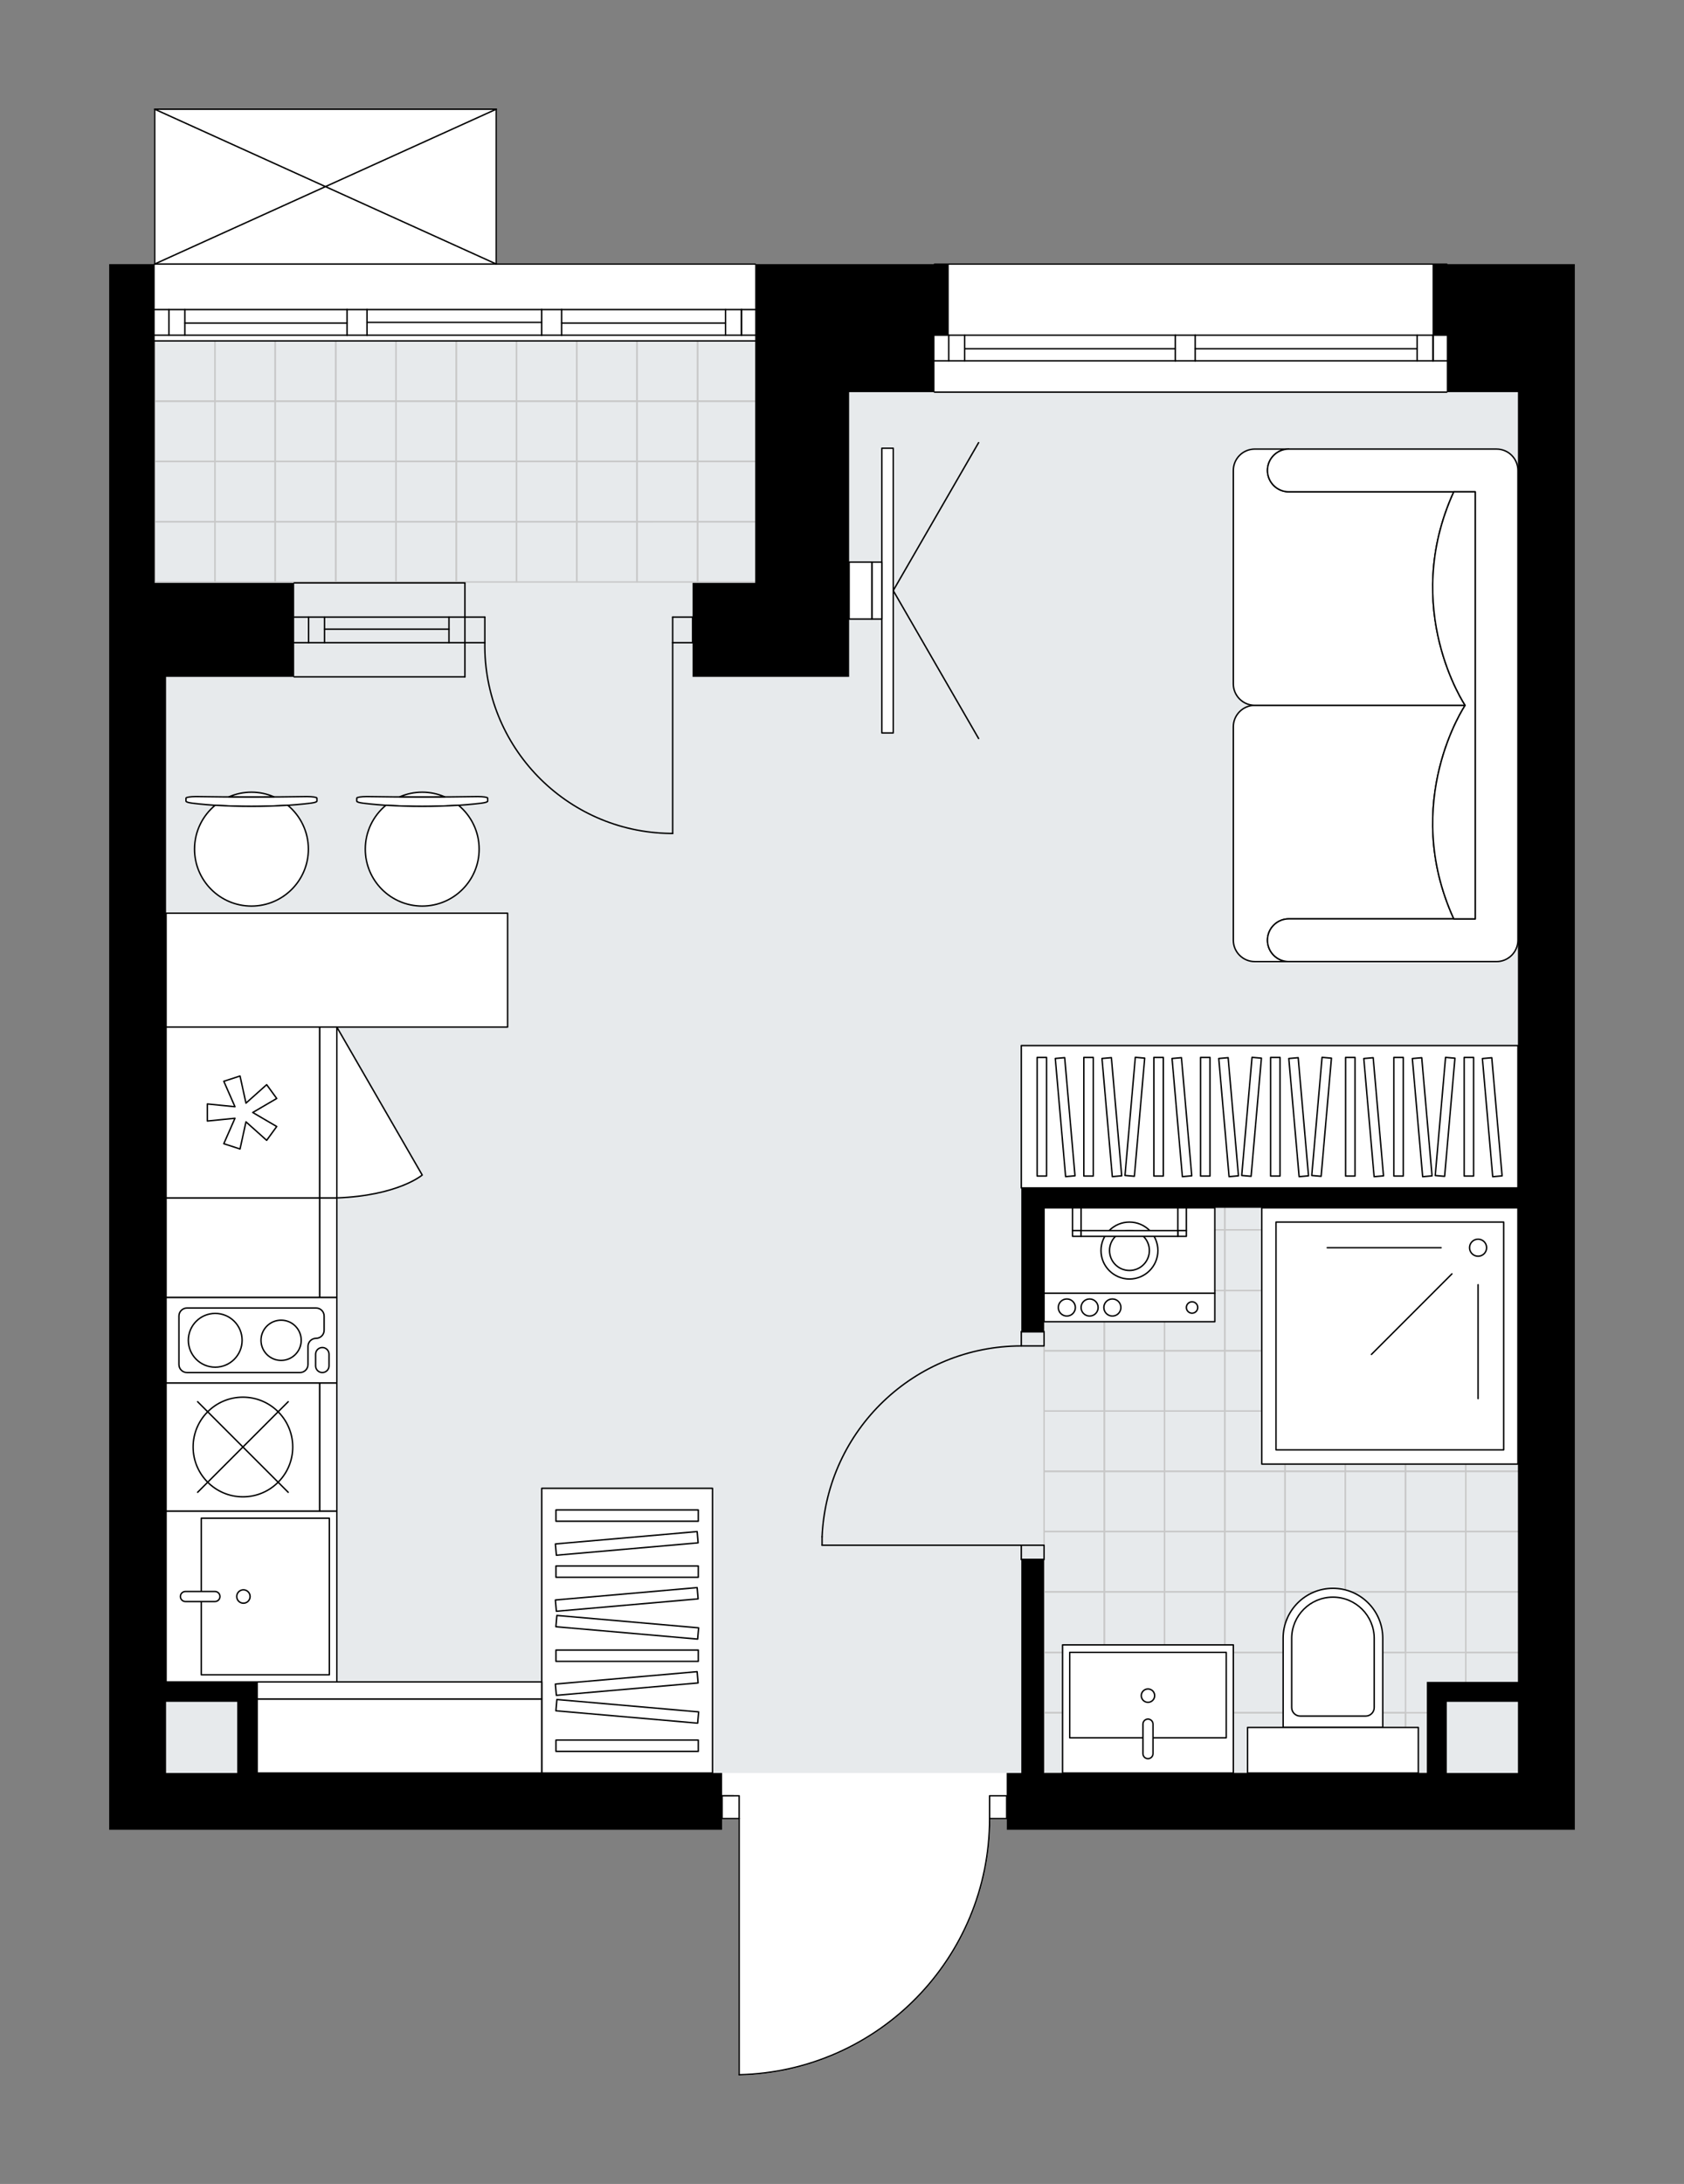 <svg xmlns="http://www.w3.org/2000/svg" height="2000px" id="Layer_1" style="enable-background:new 0 0 1542.78 2000;" version="1.1" viewBox="0 0 1542.78 2000" width="1542.78px" x="0px" y="0px" xml:space="preserve">
<rect x="0" y="0" width="1542.78" height="2000" fill="#808080" stroke="none"/>
<style type="text/css">
	.st0{fill:#FFFFFF;}
	.st1{fill:#E7EAEC;}
	.st2{fill:none;stroke:#C8C8C8;stroke-width:1.3;stroke-linecap:round;stroke-linejoin:round;stroke-miterlimit:10;}
	.st3{fill:none;stroke:#000000;stroke-width:1.3;stroke-linecap:round;stroke-linejoin:round;stroke-miterlimit:10;}
	.st4{fill:#FFFFFF;stroke:#000000;stroke-width:1.3;stroke-linecap:round;stroke-linejoin:round;stroke-miterlimit:10;}
	.st5{fill:none;stroke:#000000;stroke-width:1.3;stroke-linecap:round;stroke-linejoin:round;}
	.st6{fill:none;stroke:#000000;stroke-width:1.3;stroke-linecap:round;stroke-linejoin:round;stroke-dasharray:9.921,9.921;}
	.st7{fill:none;stroke:#000000;stroke-width:1.3;stroke-linecap:round;stroke-linejoin:round;stroke-dasharray:9.985,9.985;}
	.st8{fill:none;stroke:#000000;stroke-width:1.3;stroke-linecap:round;stroke-linejoin:round;stroke-dasharray:10.178,10.178;}
	.st9{font-family: 'Arial-BoldMT','Arial'; font-weight:bold;}
	.st10{font-size:136.658px;}
	.st11{font-size:115.634px;}
	.st12{font-family: 'ArialMT','Arial';}
	.st13{font-size:40px;}
</style>
<path class="st0" d="M1442.78,241.79v117.33v620.55v696.16  h-52.15H922.26v-9.78h-15c-0.17,61.63-23.97,119.8-67.07,163.88c-43.26,44.23-101.15,69.35-163,70.72c0,0-0.01,0-0.01,0c0,0,0,0,0,0  s0,0,0,0c0,0,0,0,0,0c-0.09,0-0.17-0.02-0.25-0.05c-0.03-0.01-0.05-0.03-0.07-0.05c-0.05-0.03-0.09-0.05-0.13-0.09  c-0.02-0.02-0.04-0.05-0.06-0.08c-0.03-0.04-0.06-0.08-0.08-0.12c-0.01-0.03-0.01-0.07-0.02-0.1c-0.01-0.05-0.03-0.09-0.03-0.14  c0,0,0-0.01,0-0.01c0,0,0,0,0-0.01v-233.95h-14.99c0,0,0,0,0,0v9.78H152.15H100V619.85v-86.04V241.79h41.07c0,0,0,0,0,0V100  c0,0,0-0.01,0-0.01c0-0.04,0.02-0.08,0.02-0.12c0.01-0.04,0.01-0.09,0.03-0.13c0,0,0,0,0-0.01c0.01-0.03,0.03-0.04,0.05-0.07  c0.03-0.05,0.05-0.09,0.09-0.13c0.03-0.03,0.07-0.05,0.1-0.07c0.04-0.02,0.07-0.05,0.11-0.07c0.05-0.02,0.1-0.02,0.15-0.03  c0.03,0,0.06-0.02,0.09-0.02H454.6c0.03,0,0.06,0.01,0.09,0.02c0.05,0.01,0.1,0.01,0.15,0.03c0.04,0.02,0.07,0.04,0.1,0.06  c0.04,0.02,0.07,0.04,0.1,0.07c0.04,0.04,0.06,0.08,0.09,0.13c0.02,0.03,0.04,0.04,0.05,0.07c0,0,0,0,0,0.01  c0.02,0.04,0.02,0.09,0.03,0.13c0.01,0.04,0.02,0.08,0.02,0.12c0,0,0,0.01,0,0.01v141.14h236.62c0.36,0,0.65,0.29,0.65,0.65  c0,0,0,0,0,0h162.96c0,0,0,0,0,0c0-0.36,0.29-0.65,0.65-0.65h469.32c0.36,0,0.65,0.29,0.65,0.65c0,0,0,0,0,0H1442.78z" id="background" />
<g id="floor">
	<polygon class="st1" points="691.87,359.12 691.87,312.19 141.72,312.19 141.72,533.81 152.15,533.81 152.15,1623.68    1390.63,1623.68 1390.63,359.12  " />
	<g>
		
			<rect class="st2" height="55.19" transform="matrix(-2.175405e-05 -1 1 -2.175405e-05 -59.705 2469.502)" width="55.19" x="1177.28" y="1237.01" />
		
			<rect class="st2" height="55.19" transform="matrix(-2.175405e-05 -1 1 -2.175405e-05 -4.518 2414.311)" width="55.19" x="1177.28" y="1181.82" />
		
			<rect class="st2" height="55.19" transform="matrix(-2.175405e-05 -1 1 -2.175405e-05 -4.514 2524.69)" width="55.19" x="1232.47" y="1237.01" />
		
			<rect class="st2" height="55.19" transform="matrix(-2.175405e-05 -1 1 -2.175405e-05 50.673 2469.499)" width="55.19" x="1232.46" y="1181.82" />
		
			<rect class="st2" height="55.19" transform="matrix(-2.175404e-05 -1 1 -2.175404e-05 50.677 2579.877)" width="55.19" x="1287.65" y="1237.01" />
		
			<rect class="st2" height="55.19" transform="matrix(-2.175405e-05 -1 1 -2.175405e-05 105.865 2524.686)" width="55.19" x="1287.65" y="1181.82" />
		
			<rect class="st2" height="55.19" transform="matrix(-2.175405e-05 -1 1 -2.175405e-05 105.868 2635.065)" width="55.19" x="1342.84" y="1237.01" />
		
			<rect class="st2" height="55.19" transform="matrix(-2.175405e-05 -1 1 -2.175405e-05 161.056 2579.874)" width="55.19" x="1342.84" y="1181.82" />
		
			<rect class="st2" height="55.19" transform="matrix(-2.239150e-05 -1 1 -2.239150e-05 93.739 2316.049)" width="30.26" x="1189.74" y="1083.56" />
		
			<rect class="st2" height="55.19" transform="matrix(-2.239150e-05 -1 1 -2.239150e-05 148.93 2371.237)" width="30.26" x="1244.93" y="1083.56" />
		
			<rect class="st2" height="55.19" transform="matrix(-2.239150e-05 -1 1 -2.239150e-05 204.121 2426.425)" width="30.26" x="1300.12" y="1083.56" />
		
			<rect class="st2" height="55.19" transform="matrix(-2.239150e-05 -1 1 -2.239150e-05 259.313 2481.612)" width="30.26" x="1355.31" y="1083.56" />
		
			<rect class="st2" height="55.19" transform="matrix(2.175405e-05 1 -1 2.175405e-05 2358.896 -50.842)" width="55.53" x="1177.1" y="1126.46" />
		
			<rect class="st2" height="55.19" transform="matrix(2.175404e-05 1 -1 2.175404e-05 2414.082 -106.032)" width="55.53" x="1232.29" y="1126.46" />
		
			<rect class="st2" height="55.19" transform="matrix(2.175405e-05 1 -1 2.175405e-05 2469.269 -161.222)" width="55.53" x="1287.48" y="1126.46" />
		
			<rect class="st2" height="55.19" transform="matrix(2.175404e-05 1 -1 2.175404e-05 2524.455 -216.412)" width="55.53" x="1342.67" y="1126.45" />
		
			<rect class="st2" height="55.19" transform="matrix(-2.175404e-05 -1 1 -2.175404e-05 -280.469 2248.751)" width="55.19" x="956.52" y="1237.01" />
		
			<rect class="st2" height="55.19" transform="matrix(-2.175405e-05 -1 1 -2.175405e-05 -225.281 2193.559)" width="55.19" x="956.52" y="1181.82" />
		
			<rect class="st2" height="55.19" transform="matrix(-2.175404e-05 -1 1 -2.175404e-05 -225.278 2303.938)" width="55.19" x="1011.71" y="1237.01" />
		
			<rect class="st2" height="55.19" transform="matrix(-2.175405e-05 -1 1 -2.175405e-05 -170.09 2248.747)" width="55.19" x="1011.71" y="1181.82" />
		
			<rect class="st2" height="55.19" transform="matrix(-2.175404e-05 -1 1 -2.175404e-05 -170.087 2359.126)" width="55.19" x="1066.9" y="1237.01" />
		
			<rect class="st2" height="55.19" transform="matrix(-2.175405e-05 -1 1 -2.175405e-05 -114.899 2303.934)" width="55.19" x="1066.9" y="1181.82" />
		
			<rect class="st2" height="55.19" transform="matrix(-2.239149e-05 -1 1 -2.239149e-05 -127.025 2095.298)" width="30.26" x="968.98" y="1083.57" />
		
			<rect class="st2" height="55.19" transform="matrix(-2.239149e-05 -1 1 -2.239149e-05 -71.834 2150.486)" width="30.26" x="1024.17" y="1083.56" />
		
			<rect class="st2" height="55.19" transform="matrix(-2.239149e-05 -1 1 -2.239149e-05 -16.643 2205.673)" width="30.26" x="1079.36" y="1083.56" />
		
			<rect class="st2" height="55.19" transform="matrix(2.175405e-05 1 -1 2.175405e-05 2138.148 169.917)" width="55.53" x="956.35" y="1126.46" />
		
			<rect class="st2" height="55.19" transform="matrix(2.175405e-05 1 -1 2.175405e-05 2193.335 114.727)" width="55.53" x="1011.54" y="1126.46" />
		
			<rect class="st2" height="55.19" transform="matrix(2.175405e-05 1 -1 2.175405e-05 2248.521 59.537)" width="55.53" x="1066.72" y="1126.46" />
		
			<rect class="st2" height="55.19" transform="matrix(-2.175404e-05 -1 1 -2.175404e-05 -114.895 2414.314)" width="55.19" x="1122.09" y="1237.01" />
		
			<rect class="st2" height="55.19" transform="matrix(-2.175405e-05 -1 1 -2.175405e-05 -59.708 2359.123)" width="55.19" x="1122.09" y="1181.82" />
		
			<rect class="st2" height="55.19" transform="matrix(-2.239149e-05 -1 1 -2.239149e-05 38.549 2260.861)" width="30.26" x="1134.55" y="1083.56" />
		
			<rect class="st2" height="55.19" transform="matrix(2.175404e-05 1 -1 2.175404e-05 2303.708 4.347)" width="55.53" x="1121.91" y="1126.46" />
		
			<rect class="st2" height="55.19" transform="matrix(-2.175405e-05 -1 1 -2.175405e-05 -391.177 2800.994)" width="55.19" x="1177.28" y="1568.49" />
		
			<rect class="st2" height="55.19" transform="matrix(-2.175405e-05 -1 1 -2.175405e-05 -335.989 2745.803)" width="55.19" x="1177.28" y="1513.3" />
		
			<rect class="st2" height="55.19" transform="matrix(-2.175405e-05 -1 1 -2.175405e-05 -335.986 2856.182)" width="55.19" x="1232.47" y="1568.49" />
		
			<rect class="st2" height="55.19" transform="matrix(-2.175405e-05 -1 1 -2.175405e-05 -280.798 2800.99)" width="55.19" x="1232.47" y="1513.3" />
		
			<rect class="st2" height="28.66" transform="matrix(-2.175405e-05 -1 1 -2.175405e-05 -294.057 2898.107)" width="55.19" x="1274.4" y="1581.75" />
		
			<rect class="st2" height="55.19" transform="matrix(-2.175404e-05 -1 1 -2.175404e-05 -157.6 2898.549)" width="29.56" x="1355.66" y="1500.48" />
		
			<rect class="st2" height="55.19" transform="matrix(-2.175405e-05 -1 1 -2.175405e-05 -225.268 2635.075)" width="55.19" x="1177.28" y="1402.57" />
		
			<rect class="st2" height="55.19" transform="matrix(-2.175404e-05 -1 1 -2.175404e-05 -170.08 2579.883)" width="55.19" x="1177.28" y="1347.39" />
		
			<rect class="st2" height="55.19" transform="matrix(-2.175405e-05 -1 1 -2.175405e-05 -114.893 2524.692)" width="55.19" x="1177.28" y="1292.2" />
		
			<rect class="st2" height="55.19" transform="matrix(-2.175405e-05 -1 1 -2.175405e-05 -170.077 2690.262)" width="55.19" x="1232.47" y="1402.57" />
		
			<rect class="st2" height="55.19" transform="matrix(-2.175405e-05 -1 1 -2.175405e-05 -114.889 2635.071)" width="55.19" x="1232.47" y="1347.38" />
		
			<rect class="st2" height="55.19" transform="matrix(-2.175405e-05 -1 1 -2.175405e-05 -59.702 2579.88)" width="55.19" x="1232.47" y="1292.2" />
		
			<rect class="st2" height="55.19" transform="matrix(-2.175405e-05 -1 1 -2.175405e-05 -114.886 2745.45)" width="55.19" x="1287.66" y="1402.57" />
		
			<rect class="st2" height="55.19" transform="matrix(-2.175405e-05 -1 1 -2.175405e-05 -59.698 2690.258)" width="55.19" x="1287.66" y="1347.38" />
		
			<rect class="st2" height="55.19" transform="matrix(-2.175405e-05 -1 1 -2.175405e-05 -4.511 2635.067)" width="55.19" x="1287.66" y="1292.19" />
		
			<rect class="st2" height="55.19" transform="matrix(-2.175405e-05 -1 1 -2.175405e-05 -59.694 2800.637)" width="55.19" x="1342.85" y="1402.57" />
		
			<rect class="st2" height="55.19" transform="matrix(-2.175405e-05 -1 1 -2.175405e-05 -4.507 2745.446)" width="55.19" x="1342.85" y="1347.38" />
		
			<rect class="st2" height="55.19" transform="matrix(-2.175405e-05 -1 1 -2.175405e-05 50.681 2690.255)" width="55.19" x="1342.84" y="1292.19" />
		
			<rect class="st2" height="55.19" transform="matrix(2.175405e-05 1 -1 2.175405e-05 2690.38 280.622)" width="55.53" x="1177.11" y="1457.94" />
		
			<rect class="st2" height="55.19" transform="matrix(2.175405e-05 1 -1 2.175405e-05 2745.566 225.433)" width="55.53" x="1232.3" y="1457.93" />
		
			<rect class="st2" height="55.19" transform="matrix(2.175404e-05 1 -1 2.175404e-05 2800.753 170.243)" width="55.53" x="1287.49" y="1457.93" />
		
			<rect class="st2" height="55.19" transform="matrix(2.175405e-05 1 -1 2.175405e-05 2855.939 115.052)" width="55.53" x="1342.67" y="1457.93" />
		
			<rect class="st2" height="55.19" transform="matrix(-2.175405e-05 -1 1 -2.175405e-05 -611.94 2580.242)" width="55.19" x="956.53" y="1568.49" />
		
			<rect class="st2" height="55.19" transform="matrix(-2.175405e-05 -1 1 -2.175405e-05 -556.753 2525.051)" width="55.19" x="956.53" y="1513.3" />
		
			<rect class="st2" height="55.19" transform="matrix(-2.175404e-05 -1 1 -2.175404e-05 -556.749 2635.429)" width="55.19" x="1011.72" y="1568.49" />
		
			<rect class="st2" height="55.19" transform="matrix(-2.175405e-05 -1 1 -2.175405e-05 -501.562 2580.238)" width="55.19" x="1011.72" y="1513.3" />
		
			<rect class="st2" height="55.19" transform="matrix(-2.175405e-05 -1 1 -2.175405e-05 -501.558 2690.617)" width="55.19" x="1066.91" y="1568.49" />
		
			<rect class="st2" height="55.19" transform="matrix(-2.175404e-05 -1 1 -2.175404e-05 -446.37 2635.426)" width="55.19" x="1066.9" y="1513.3" />
		
			<rect class="st2" height="55.19" transform="matrix(-2.175404e-05 -1 1 -2.175404e-05 -446.031 2414.322)" width="55.19" x="956.52" y="1402.58" />
		
			<rect class="st2" height="55.19" transform="matrix(-2.175405e-05 -1 1 -2.175405e-05 -390.844 2359.131)" width="55.19" x="956.52" y="1347.39" />
		
			<rect class="st2" height="55.19" transform="matrix(-2.175404e-05 -1 1 -2.175404e-05 -335.656 2303.94)" width="55.19" x="956.52" y="1292.2" />
		
			<rect class="st2" height="55.19" transform="matrix(-2.175405e-05 -1 1 -2.175405e-05 -390.84 2469.51)" width="55.19" x="1011.71" y="1402.58" />
		
			<rect class="st2" height="55.19" transform="matrix(-2.175405e-05 -1 1 -2.175405e-05 -335.653 2414.319)" width="55.19" x="1011.71" y="1347.39" />
		
			<rect class="st2" height="55.19" transform="matrix(-2.175405e-05 -1 1 -2.175405e-05 -280.465 2359.127)" width="55.19" x="1011.71" y="1292.2" />
		
			<rect class="st2" height="55.19" transform="matrix(-2.175404e-05 -1 1 -2.175404e-05 -335.649 2524.698)" width="55.19" x="1066.9" y="1402.58" />
		
			<rect class="st2" height="55.19" transform="matrix(-2.175405e-05 -1 1 -2.175405e-05 -280.462 2469.506)" width="55.19" x="1066.9" y="1347.39" />
		
			<rect class="st2" height="55.19" transform="matrix(-2.175405e-05 -1 1 -2.175405e-05 -225.274 2414.315)" width="55.19" x="1066.9" y="1292.2" />
		
			<rect class="st2" height="55.19" transform="matrix(2.175405e-05 1 -1 2.175405e-05 2469.633 501.381)" width="55.53" x="956.35" y="1457.94" />
		
			<rect class="st2" height="55.19" transform="matrix(2.175404e-05 1 -1 2.175404e-05 2524.819 446.191)" width="55.53" x="1011.54" y="1457.94" />
		
			<rect class="st2" height="55.19" transform="matrix(2.175405e-05 1 -1 2.175405e-05 2580.006 391.001)" width="55.53" x="1066.73" y="1457.94" />
		
			<rect class="st2" height="55.19" transform="matrix(-2.175404e-05 -1 1 -2.175404e-05 -446.367 2745.805)" width="55.19" x="1122.09" y="1568.49" />
		
			<rect class="st2" height="55.19" transform="matrix(-2.175405e-05 -1 1 -2.175405e-05 -391.179 2690.614)" width="55.19" x="1122.09" y="1513.3" />
		
			<rect class="st2" height="55.19" transform="matrix(-2.175405e-05 -1 1 -2.175405e-05 -280.458 2579.885)" width="55.19" x="1122.09" y="1402.57" />
		
			<rect class="st2" height="55.19" transform="matrix(-2.175405e-05 -1 1 -2.175405e-05 -225.27 2524.694)" width="55.19" x="1122.09" y="1347.39" />
		
			<rect class="st2" height="55.19" transform="matrix(-2.175405e-05 -1 1 -2.175405e-05 -170.083 2469.503)" width="55.19" x="1122.09" y="1292.2" />
		
			<rect class="st2" height="55.19" transform="matrix(2.175405e-05 1 -1 2.175405e-05 2635.192 335.811)" width="55.53" x="1121.92" y="1457.94" />
	</g>
	<g>
		<rect class="st2" height="55.19" width="55.19" x="473.2" y="312.19" />
		<rect class="st2" height="55.19" width="55.19" x="528.38" y="312.19" />
		<rect class="st2" height="55.19" width="55.19" x="473.2" y="367.38" />
		<rect class="st2" height="55.19" width="55.19" x="528.39" y="367.38" />
		<rect class="st2" height="55.19" width="55.19" x="473.2" y="422.57" />
		<rect class="st2" height="55.19" width="55.19" x="528.39" y="422.57" />
		<rect class="st2" height="55.19" width="55.19" x="639.11" y="312.19" />
		<rect class="st2" height="55.19" width="55.19" x="639.11" y="367.38" />
		<rect class="st2" height="55.19" width="55.19" x="639.11" y="422.57" />
		
			<rect class="st2" height="55.19" transform="matrix(-1 2.252771e-05 -2.252771e-05 -1 1222.69 679.558)" width="55.53" x="583.57" y="312.19" />
		
			<rect class="st2" height="55.19" transform="matrix(-1 2.252771e-05 -2.252771e-05 -1 1222.693 789.935)" width="55.53" x="583.57" y="367.38" />
		
			<rect class="st2" height="55.19" transform="matrix(-1 2.252771e-05 -2.252771e-05 -1 1222.697 900.313)" width="55.53" x="583.58" y="422.57" />
		<rect class="st2" height="55.19" width="55.19" x="473.2" y="477.76" />
		<rect class="st2" height="55.19" width="55.19" x="528.39" y="477.76" />
		<rect class="st2" height="55.19" width="55.19" x="639.11" y="477.76" />
		
			<rect class="st2" height="55.19" transform="matrix(-1 2.252771e-05 -2.252771e-05 -1 1222.7 1010.691)" width="55.53" x="583.58" y="477.76" />
		<rect class="st2" height="55.19" width="55.19" x="141.72" y="312.2" />
		<rect class="st2" height="55.19" width="55.19" x="196.91" y="312.2" />
		<rect class="st2" height="55.19" width="55.19" x="141.72" y="367.39" />
		<rect class="st2" height="55.19" width="55.19" x="196.91" y="367.39" />
		<rect class="st2" height="55.19" width="55.19" x="141.72" y="422.58" />
		<rect class="st2" height="55.19" width="55.19" x="196.91" y="422.58" />
		<rect class="st2" height="55.19" width="55.19" x="307.63" y="312.2" />
		<rect class="st2" height="55.19" width="55.19" x="362.82" y="312.2" />
		<rect class="st2" height="55.19" width="55.19" x="418.01" y="312.19" />
		<rect class="st2" height="55.19" width="55.19" x="307.63" y="367.39" />
		<rect class="st2" height="55.19" width="55.19" x="362.82" y="367.38" />
		<rect class="st2" height="55.19" width="55.19" x="418.01" y="367.38" />
		<rect class="st2" height="55.19" width="55.19" x="307.63" y="422.57" />
		<rect class="st2" height="55.19" width="55.19" x="362.82" y="422.57" />
		<rect class="st2" height="55.19" width="55.19" x="418.01" y="422.57" />
		
			<rect class="st2" height="55.19" transform="matrix(-1 2.252771e-05 -2.252771e-05 -1 559.734 679.579)" width="55.53" x="252.1" y="312.2" />
		
			<rect class="st2" height="55.19" transform="matrix(-1 2.252771e-05 -2.252771e-05 -1 559.738 789.956)" width="55.53" x="252.1" y="367.39" />
		
			<rect class="st2" height="55.19" transform="matrix(-1 2.252771e-05 -2.252771e-05 -1 559.741 900.334)" width="55.53" x="252.1" y="422.58" />
		<rect class="st2" height="55.19" width="55.19" x="141.72" y="477.77" />
		<rect class="st2" height="55.19" width="55.19" x="196.91" y="477.77" />
		<rect class="st2" height="55.19" width="55.19" x="307.63" y="477.76" />
		<rect class="st2" height="55.19" width="55.19" x="362.82" y="477.76" />
		<rect class="st2" height="55.19" width="55.19" x="418.01" y="477.76" />
		
			<rect class="st2" height="55.19" transform="matrix(-1 2.252771e-05 -2.252771e-05 -1 559.745 1010.712)" width="55.53" x="252.1" y="477.76" />
	</g>
	<g id="LWPOLYLINE_00000164490675785207378950000003521880437462127494_">
		<rect class="st3" height="13.04" width="20.86" x="935.65" y="1415.09" />
	</g>
	<g id="LWPOLYLINE_00000000913228530488848370000013096097086881133492_">
		<rect class="st3" height="13.04" width="20.86" x="935.65" y="1219.54" />
	</g>
	<g id="LINE_00000153673318337640637000000004554442506819233170_">
		<line class="st3" x1="935.65" x2="956.51" y1="1428.13" y2="1428.13" />
	</g>
	<g id="LINE_00000169520355386134023170000010493369720050755243_">
		<line class="st3" x1="935.65" x2="956.51" y1="1219.54" y2="1219.54" />
	</g>
	<g id="LINE_00000086682818890990970000000001796964670046910859_">
		<line class="st3" x1="935.65" x2="753.14" y1="1415.09" y2="1415.09" />
	</g>
	<g id="ARC_00000090973789787621008850000009568294606750658436_">
		<path class="st3" d="M753.14,1407.27c4.34-97.66,84.75-174.63,182.51-174.69" />
	</g>
	<g id="LINE_00000029743589986308031780000005321048661383325877_">
		<line class="st3" x1="753.14" x2="753.14" y1="1415.09" y2="1407.27" />
	</g>
	<g id="ARC_00000060004696624732976130000009594802313961655732_">
		<path class="st3" d="M616.25,763.26c-0.85,0-1.71-0.01-2.56-0.02c-95.05-1.42-170.95-79.63-169.52-174.67" />
	</g>
	<g id="LINE_00000159440560474932162120000007305943612555977898_">
		<line class="st3" x1="616.25" x2="616.25" y1="588.56" y2="763.26" />
	</g>
	<g id="LINE_00000075863940698883339490000012223101859042407045_">
		<line class="st3" x1="425.92" x2="444.17" y1="588.56" y2="588.56" />
	</g>
	<g id="LINE_00000119825402381149042640000012640231880652555396_">
		<line class="st3" x1="444.17" x2="444.17" y1="588.56" y2="565.1" />
	</g>
	<g id="LINE_00000025404138205276144120000013748474918249109662_">
		<line class="st3" x1="444.17" x2="425.92" y1="565.1" y2="565.1" />
	</g>
	<g id="LINE_00000171678219693471263450000007452645176477431447_">
		<line class="st3" x1="634.51" x2="616.25" y1="565.1" y2="565.1" />
	</g>
	<g id="LINE_00000132078394895063110670000015867266331301779876_">
		<line class="st3" x1="616.25" x2="616.25" y1="565.1" y2="588.56" />
	</g>
	<g id="LINE_00000017507981733477163320000013395228562181280414_">
		<line class="st3" x1="616.25" x2="634.51" y1="588.56" y2="588.56" />
	</g>
	<g id="LINE_00000146460835511517823340000013836181692176975516_">
		<line class="st3" x1="634.51" x2="634.51" y1="565.1" y2="588.56" />
	</g>
	<g id="ARC_00000041274581586617498510000001109203514571629186_">
		<path class="st3" d="M677.17,1900c127.54-2.83,229.45-107.04,229.45-234.6" />
	</g>
	<g id="LINE_00000152228853967147697790000012942045152934748088_">
		<line class="st3" x1="671.96" x2="661.53" y1="1644.54" y2="1644.54" />
	</g>
	<g id="LINE_00000111911795610152609060000004081262866000809114_">
		<line class="st3" x1="677.17" x2="677.17" y1="1665.4" y2="1900" />
	</g>
	<g id="LWPOLYLINE_00000178166830011151363660000016282029787462334391_">
		<rect class="st3" height="20.86" width="15.64" x="906.62" y="1644.54" />
	</g>
	<g id="LWPOLYLINE_00000026850816064015492180000011691231424654125489_">
		<rect class="st3" height="20.86" width="15.64" x="661.53" y="1644.54" />
	</g>
	<g id="LINE_00000096053930821238644370000013473537500166570662_">
		<line class="st3" x1="425.92" x2="269.48" y1="588.56" y2="588.56" />
	</g>
	<g id="LINE_00000018209630709651281430000011925184814418851498_">
		<line class="st3" x1="425.92" x2="269.48" y1="565.1" y2="565.1" />
	</g>
	<g id="LINE_00000036249268452929636550000007328523380590784384_">
		<line class="st3" x1="411.32" x2="297.3" y1="576.19" y2="576.19" />
	</g>
	<g id="LINE_00000110455181678662684930000005889541814555337904_">
		<line class="st3" x1="282.7" x2="282.7" y1="588.56" y2="565.1" />
	</g>
	<g id="LINE_00000116231785743954783350000002863170063858167223_">
		<line class="st3" x1="411.32" x2="411.32" y1="588.56" y2="565.1" />
	</g>
	<g id="LINE_00000124153918651642714100000007421612897859802504_">
		<line class="st3" x1="425.92" x2="269.48" y1="619.85" y2="619.85" />
	</g>
	<g id="LINE_00000106147585134016261720000016467105476920195980_">
		<line class="st3" x1="269.48" x2="425.92" y1="533.81" y2="533.81" />
	</g>
	<g id="LINE_00000060018838981645091170000003342298017566964096_">
		<line class="st3" x1="297.3" x2="297.3" y1="588.58" y2="565.12" />
	</g>
	<g id="LINE_00000065767255306974400240000004162731361471843478_">
		<line class="st3" x1="425.92" x2="425.92" y1="619.85" y2="533.81" />
	</g>
	<g id="LINE_00000052786872009028028910000006669179275606288293_">
		<line class="st3" x1="1325.45" x2="856.13" y1="359.12" y2="359.12" />
	</g>
	<g id="LINE_00000023995723687348543320000008373596656344411822_">
		<line class="st3" x1="856.13" x2="1076.72" y1="306.97" y2="306.97" />
	</g>
	<g id="LINE_00000174592428112691764170000015067030328683841666_">
		<line class="st3" x1="1094.97" x2="1325.45" y1="306.97" y2="306.97" />
	</g>
	<g id="LINE_00000033326714406518915730000014515116236626698927_">
		<line class="st3" x1="1312.88" x2="1312.88" y1="330.44" y2="306.97" />
	</g>
	<g id="LINE_00000025439571987147877120000016541879252997871755_">
		<line class="st3" x1="869.17" x2="869.17" y1="330.44" y2="306.97" />
	</g>
	<g id="LINE_00000072274545475677677310000013813593588273592489_">
		<line class="st3" x1="856.13" x2="1076.72" y1="330.44" y2="330.44" />
	</g>
	<g id="LINE_00000018219783835527977880000010888631033983670434_">
		<line class="st3" x1="1094.97" x2="1325.45" y1="330.44" y2="330.44" />
	</g>
	<g id="LINE_00000158023327721157509050000018076092358767606926_">
		<line class="st3" x1="1094.97" x2="1298.28" y1="319.36" y2="319.36" />
	</g>
	<g id="LINE_00000159458325750650081120000003934313781328817816_">
		<line class="st3" x1="883.77" x2="1076.72" y1="319.36" y2="319.36" />
	</g>
	<g id="LINE_00000021829542456432275970000013403159792554855048_">
		<line class="st3" x1="883.77" x2="883.77" y1="306.97" y2="330.44" />
	</g>
	<g id="LINE_00000019636916417860112660000005029298535649378703_">
		<line class="st3" x1="1312.88" x2="1312.88" y1="330.44" y2="306.97" />
	</g>
	<g id="LINE_00000112627896943596486930000003330385472135378066_">
		<line class="st3" x1="1298.28" x2="1298.28" y1="306.97" y2="330.44" />
	</g>
	<g id="LINE_00000150823436360732954160000007788828109549840032_">
		<line class="st3" x1="1076.72" x2="1076.72" y1="330.44" y2="306.97" />
	</g>
	<g id="LINE_00000116949870770315834730000005093615988237941147_">
		<line class="st3" x1="1076.72" x2="1094.97" y1="306.97" y2="306.97" />
	</g>
	<g id="LINE_00000169551444752753022110000010061140683828096162_">
		<line class="st3" x1="1094.97" x2="1094.97" y1="306.97" y2="330.44" />
	</g>
	<g id="LINE_00000124878105765317749430000005919067203855275150_">
		<line class="st3" x1="1094.97" x2="1076.72" y1="330.44" y2="330.44" />
	</g>
	<g id="LINE_00000015355384722545438930000001561516181421232570_">
		<line class="st3" x1="856.13" x2="1325.45" y1="241.79" y2="241.79" />
	</g>
	<g id="LINE_00000047038557164987652930000017185249023606508985_">
		<line class="st3" x1="691.87" x2="141.72" y1="312.19" y2="312.19" />
	</g>
	<g id="LINE_00000145026537095571640150000014466528460656325515_">
		<line class="st3" x1="679.3" x2="679.3" y1="306.97" y2="283.5" />
	</g>
	<g id="LINE_00000183246664988433218770000005921292523066741681_">
		<line class="st3" x1="154.75" x2="154.75" y1="306.97" y2="283.5" />
	</g>
	<g id="LINE_00000096037732482042156700000007642966716891710621_">
		<line class="st3" x1="514.51" x2="664.69" y1="295.89" y2="295.89" />
	</g>
	<g id="LINE_00000062186066088541648330000005642363713780643723_">
		<line class="st3" x1="169.36" x2="317.97" y1="295.89" y2="295.89" />
	</g>
	<g id="LINE_00000059305151371160912430000010794346273424011139_">
		<line class="st3" x1="169.36" x2="169.36" y1="283.5" y2="306.97" />
	</g>
	<g id="LINE_00000178184165335266982940000010911768816023550606_">
		<line class="st3" x1="679.3" x2="679.3" y1="306.97" y2="283.5" />
	</g>
	<g id="LINE_00000007388286620311606640000017444200464357913514_">
		<line class="st3" x1="664.69" x2="664.69" y1="283.5" y2="306.97" />
	</g>
	<g id="LINE_00000113347951545841516320000003308004100654608770_">
		<line class="st3" x1="496.26" x2="496.26" y1="306.97" y2="283.5" />
	</g>
	<g id="LINE_00000021839295822089507750000013690922988397882763_">
		<line class="st3" x1="496.26" x2="514.51" y1="283.5" y2="283.5" />
	</g>
	<g id="LINE_00000025435804856709548490000011082298068656151188_">
		<line class="st3" x1="514.51" x2="514.51" y1="283.5" y2="306.97" />
	</g>
	<g id="LINE_00000048500550789011694180000011087896818131852199_">
		<line class="st3" x1="514.51" x2="496.26" y1="306.97" y2="306.97" />
	</g>
	<g id="LINE_00000049182370756900810750000004725388050597330365_">
		<line class="st3" x1="141.72" x2="691.87" y1="241.79" y2="241.79" />
	</g>
	<g id="LINE_00000170257111474440043870000015171247968026349977_">
		<line class="st3" x1="317.97" x2="317.97" y1="306.97" y2="283.5" />
	</g>
	<g id="LINE_00000000216398691079872850000006859166748268802492_">
		<line class="st3" x1="317.97" x2="336.22" y1="283.5" y2="283.5" />
	</g>
	<g id="LINE_00000157290973046557364660000007821308452263177088_">
		<line class="st3" x1="336.22" x2="336.22" y1="283.5" y2="306.97" />
	</g>
	<g id="LINE_00000127756997466609284560000010391501316474918787_">
		<line class="st3" x1="336.22" x2="317.97" y1="306.97" y2="306.97" />
	</g>
	<g id="LINE_00000103236128017654995760000004202813523538895755_">
		<line class="st3" x1="336.22" x2="496.26" y1="295.24" y2="295.24" />
	</g>
	<g id="LWPOLYLINE_00000054253654124140279990000016748392673704165021_">
		<line class="st3" x1="317.97" x2="141.72" y1="306.97" y2="306.97" />
	</g>
	<g id="LWPOLYLINE_00000062872455376927155500000008985632206575470267_">
		<line class="st3" x1="336.22" x2="496.26" y1="306.97" y2="306.97" />
	</g>
	<g id="LWPOLYLINE_00000168833389654748666330000014565488613613739650_">
		<line class="st3" x1="514.51" x2="691.87" y1="306.97" y2="306.97" />
	</g>
	<g id="LWPOLYLINE_00000109710695698545932700000016293248988037753501_">
		<line class="st3" x1="317.97" x2="141.72" y1="283.5" y2="283.5" />
	</g>
	<g id="LWPOLYLINE_00000072242592021816405340000015142440385224212137_">
		<line class="st3" x1="336.22" x2="496.26" y1="283.5" y2="283.5" />
	</g>
	<g id="LWPOLYLINE_00000175305249924671210430000009478577067378712473_">
		<line class="st3" x1="514.51" x2="691.87" y1="283.5" y2="283.5" />
	</g>
	<g id="LINE_00000071554021144457914840000000954295674928033159_">
		<line class="st3" x1="141.72" x2="454.6" y1="100" y2="100" />
	</g>
	<g id="LINE_00000036252019549787092680000002576516789240003257_">
		<line class="st3" x1="454.6" x2="454.6" y1="100" y2="241.79" />
	</g>
	<g id="LINE_00000119824362971353291480000006893991996311138697_">
		<line class="st3" x1="141.72" x2="141.72" y1="241.79" y2="100" />
	</g>
	<g id="LWPOLYLINE_00000115480424854060119170000001426217523859047305_">
		<line class="st3" x1="454.6" x2="141.72" y1="241.79" y2="100" />
	</g>
	<g id="LWPOLYLINE_00000150811121100271843980000001013361996736712856_">
		<line class="st3" x1="141.72" x2="454.6" y1="241.79" y2="100" />
	</g>
	<path d="M235.58,1540.24h-18.25h-65.18V619.85h117.33v-86.04H141.72V241.79H100v292.02v86.04v1055.97h52.15h509.38v-52.15H235.58   V1540.24z M152.15,1623.68v-65.18h65.18v65.18H152.15z" />
	<path d="M1312.41,241.79v65.18h13.04v52.15h65.18v620.55v108.21H935.65v18.25v113.42h20.86v-113.42h434.12v434.12h-65.18h-18.25   v83.43H956.51v-195.55h-20.86v195.55h-13.39v52.15h468.37h52.15V979.67V359.12V241.79h-117.33H1312.41z M1390.64,1623.68h-65.18   v-65.18h65.18V1623.68z" />
	<polygon points="691.87,241.79 691.87,359.12 691.87,533.81 634.51,533.81 634.51,619.85 777.91,619.85 777.91,533.81    777.91,359.12 856.13,359.12 856.13,306.97 869.17,306.97 869.17,241.79 856.13,241.79  " />
</g>
<g id="mebel">
	<g>
		<rect class="st4" height="260.73" width="156.44" x="496.32" y="1362.95" />
		<g>
			<rect class="st4" height="10.36" width="130.37" x="509.35" y="1382.75" />
			<rect class="st4" height="10.36" width="130.37" x="509.35" y="1434.08" />
			<rect class="st4" height="10.36" width="130.37" x="509.35" y="1511.09" />
			
				<rect class="st4" height="10.36" transform="matrix(0.996 0.087 -0.087 0.996 132.101 -44.402)" width="130.37" x="509.35" y="1485.42" />
			
				<rect class="st4" height="10.36" transform="matrix(0.996 -0.087 0.087 0.996 -121.017 55.453)" width="130.37" x="509.35" y="1408.42" />
			
				<rect class="st4" height="10.36" transform="matrix(0.996 -0.087 0.087 0.996 -125.491 55.649)" width="130.37" x="509.35" y="1459.75" />
			
				<rect class="st4" height="10.36" transform="matrix(0.996 0.087 -0.087 0.996 138.812 -44.109)" width="130.37" x="509.35" y="1562.42" />
			
				<rect class="st4" height="10.36" transform="matrix(0.996 -0.087 0.087 0.996 -132.202 55.942)" width="130.37" x="509.35" y="1536.75" />
			<rect class="st4" height="10.36" width="130.37" x="509.35" y="1593.52" />
		</g>
	</g>
	<g>
		
			<rect class="st4" height="454.98" transform="matrix(1.884398e-10 -1 1 1.884398e-10 140.458 2185.831)" width="130.37" x="1097.96" y="795.2" />
		<g>
			
				<rect class="st4" height="8.63" transform="matrix(1.788197e-10 -1 1 1.788197e-10 -68.207 1977.166)" width="108.64" x="900.16" y="1018.37" />
			
				<rect class="st4" height="8.63" transform="matrix(1.805605e-10 -1 1 1.805605e-10 -25.428 2019.946)" width="108.64" x="942.94" y="1018.37" />
			
				<rect class="st4" height="8.63" transform="matrix(1.794725e-10 -1 1 1.794725e-10 38.741 2084.115)" width="108.64" x="1007.11" y="1018.37" />
			
				<rect class="st4" height="8.63" transform="matrix(1.812222e-10 -1 1 1.812222e-10 81.52 2126.894)" width="108.64" x="1049.89" y="1018.37" />
			
				<rect class="st4" height="8.63" transform="matrix(1.795222e-10 -1 1 1.795222e-10 145.689 2191.062)" width="108.64" x="1114.06" y="1018.37" />
			
				<rect class="st4" height="8.63" transform="matrix(0.087 -0.996 0.996 0.087 -69.402 1969.634)" width="108.64" x="985.72" y="1018.37" />
			
				<rect class="st4" height="8.63" transform="matrix(0.087 -0.996 0.996 0.087 28.225 2076.175)" width="108.64" x="1092.67" y="1018.37" />
			
				<rect class="st4" height="8.63" transform="matrix(-0.087 -0.996 0.996 -0.087 42.127 2083.975)" width="108.64" x="921.55" y="1018.37" />
			
				<rect class="st4" height="8.63" transform="matrix(-0.087 -0.996 0.996 -0.087 88.634 2126.592)" width="108.64" x="964.33" y="1018.37" />
			
				<rect class="st4" height="8.63" transform="matrix(-0.087 -0.996 0.996 -0.087 158.396 2190.517)" width="108.64" x="1028.5" y="1018.37" />
			
				<rect class="st4" height="8.63" transform="matrix(-0.087 -0.996 0.996 -0.087 204.904 2233.133)" width="108.64" x="1071.28" y="1018.37" />
			
				<rect class="st4" height="8.63" transform="matrix(0.087 -0.996 0.996 0.087 86.801 2140.1)" width="108.64" x="1156.84" y="1018.37" />
			
				<rect class="st4" height="8.63" transform="matrix(-0.087 -0.996 0.996 -0.087 274.665 2297.058)" width="108.64" x="1135.45" y="1018.37" />
			
				<rect class="st4" height="8.63" transform="matrix(1.784600e-10 -1 1 1.784600e-10 214.382 2259.756)" width="108.64" x="1182.75" y="1018.37" />
			
				<rect class="st4" height="8.63" transform="matrix(1.788197e-10 -1 1 1.788197e-10 258.602 2303.976)" width="108.64" x="1226.97" y="1018.37" />
			
				<rect class="st4" height="8.63" transform="matrix(-0.087 -0.996 0.996 -0.087 349.345 2365.49)" width="108.64" x="1204.14" y="1018.37" />
			
				<rect class="st4" height="8.63" transform="matrix(1.788197e-10 -1 1 1.788197e-10 323.015 2368.389)" width="108.64" x="1291.38" y="1018.37" />
			
				<rect class="st4" height="8.63" transform="matrix(0.087 -0.996 0.996 0.087 190.096 2252.827)" width="108.64" x="1269.99" y="1018.37" />
			
				<rect class="st4" height="8.63" transform="matrix(-0.087 -0.996 0.996 -0.087 397.685 2409.784)" width="108.64" x="1248.6" y="1018.37" />
			
				<rect class="st4" height="8.63" transform="matrix(-0.087 -0.996 0.996 -0.087 467.446 2473.709)" width="108.64" x="1312.77" y="1018.37" />
		</g>
	</g>
	<g>
		<path class="st4" d="M1180.74,841.48L1180.74,841.48c-10.8,0-19.56,8.76-19.56,19.56v0c0,10.8,8.76,19.56,19.56,19.56l0,0h-31.22    c-10.84,0-19.63-8.79-19.63-19.63V665.58c0-10.81,8.84-19.65,19.65-19.65l192.73,0c0,0-59.32,88.18-10.4,195.55H1180.74z" />
		<path class="st4" d="M1180.74,450.38L1180.74,450.38c-10.8,0-19.56-8.76-19.56-19.56v0c0-10.8,8.76-19.56,19.56-19.56l0,0h-31.22    c-10.84,0-19.63,8.79-19.63,19.63v195.38c0,10.81,8.84,19.65,19.65,19.65l192.73,0c0,0-59.32-88.18-10.4-195.55H1180.74z" />
		<path class="st4" d="M1371.08,880.59h-190.34c-10.8,0-19.56-8.76-19.56-19.56v0c0-10.8,8.76-19.56,19.56-19.56h170.78v-391.1    h-170.78c-10.8,0-19.56-8.76-19.56-19.56v0c0-10.8,8.76-19.56,19.56-19.56h190.34c10.8,0,19.56,8.76,19.56,19.56v430.21    C1390.64,871.79,1381.84,880.59,1371.08,880.59z" />
		<path class="st4" d="M1331.89,450.38c-48.93,107.36,10.4,195.55,10.4,195.55v0.01c0,0-59.32,88.18-10.4,195.55h19.64v-391.1    L1331.89,450.38z" />
	</g>
	<g>
		<g>
			<g id="LINE_00000154425478346659893480000002649121828141213374_">
				<path class="st4" d="M284.58,735.53c-31.56,3.96-76.86,3.96-108.42,0c-3.64-0.46-5.76-1.14-5.76-1.87v-0.18v-2.58      c0-0.78,4.09-1.41,9.13-1.41c33.81,0.54,67.88,0.54,101.69,0c5.04,0,9.13,0.63,9.13,1.41v2.58v0.18      C290.34,734.38,288.22,735.07,284.58,735.53z" />
			</g>
			<g>
				<path class="st4" d="M251,729.74c-6.33-2.73-13.3-4.26-20.64-4.26c-7.33,0-14.31,1.53-20.64,4.26      C223.5,729.83,237.24,729.83,251,729.74z" />
				<path class="st4" d="M263.58,737.42c-21.26,1.38-45.16,1.38-66.43,0c-11.56,9.56-18.93,24.02-18.93,40.2      c0,28.8,23.35,52.15,52.15,52.15c28.8,0,52.15-23.35,52.15-52.15C282.51,761.44,275.14,746.99,263.58,737.42z" />
			</g>
		</g>
		<g>
			<g id="LINE_00000137112785926022600990000011980991103569002633_">
				<path class="st4" d="M441.02,735.53c-31.56,3.96-76.86,3.96-108.42,0c-3.64-0.46-5.76-1.14-5.76-1.87v-0.18v-2.58      c0-0.78,4.09-1.41,9.13-1.41c33.81,0.54,67.88,0.54,101.69,0c5.04,0,9.13,0.63,9.13,1.41v2.58v0.18      C446.78,734.38,444.66,735.07,441.02,735.53z" />
			</g>
			<g>
				<path class="st4" d="M407.45,729.74c-6.33-2.73-13.3-4.26-20.64-4.26c-7.33,0-14.31,1.53-20.64,4.26      C379.94,729.83,393.68,729.83,407.45,729.74z" />
				<path class="st4" d="M420.02,737.42c-21.26,1.38-45.16,1.38-66.43,0c-11.56,9.56-18.93,24.02-18.93,40.2      c0,28.8,23.35,52.15,52.15,52.15c28.8,0,52.15-23.35,52.15-52.15C438.95,761.44,431.59,746.99,420.02,737.42z" />
			</g>
		</g>
		<rect class="st4" height="104.29" width="312.88" x="152.15" y="836.29" />
	</g>
	<g>
		<g>
			<g id="LINE_00000005973022318317746180000001853063946022444420_">
				<line class="st4" x1="818.32" x2="896.54" y1="540.84" y2="405.36" />
			</g>
			<g id="LINE_00000020370673367080634720000009371187296582263730_">
				<line class="st4" x1="818.32" x2="896.54" y1="540.84" y2="676.32" />
			</g>
		</g>
		
			<rect class="st4" height="260.73" transform="matrix(-1 -1.224647e-16 1.224647e-16 -1 1626.217 1081.682)" width="10.43" x="807.89" y="410.47" />
		<rect class="st4" height="52.15" width="9.13" x="798.77" y="514.77" />
		
			<rect class="st4" height="52.15" transform="matrix(-1 -1.224647e-16 1.224647e-16 -1 1576.678 1081.682)" width="20.86" x="777.91" y="514.77" />
	</g>
	<g>
		
			<rect class="st4" height="67.79" transform="matrix(-1 -2.585455e-11 2.585455e-11 -1 731.9 3179.569)" width="260.73" x="235.58" y="1555.89" />
		
			<rect class="st4" height="15.64" transform="matrix(-1 -5.389967e-11 5.389967e-11 -1 731.9 3096.134)" width="260.73" x="235.58" y="1540.24" />
	</g>
	<g>
		
			<rect class="st4" height="140.8" transform="matrix(7.681928e-11 -1 1 7.681928e-11 -920.074 1365.164)" width="91.25" x="176.92" y="1072.22" />
		
			<rect class="st4" height="15.64" transform="matrix(7.681928e-11 -1 1 7.681928e-11 -841.854 1443.384)" width="91.25" x="255.14" y="1134.8" />
	</g>
	<g>
		<g>
			<rect class="st4" height="78.22" width="156.44" x="956.51" y="1106.12" />
			<rect class="st4" height="26.07" width="156.44" x="956.51" y="1184.34" />
			<g id="CIRCLE_00000142177708518496938960000016988138141553709493_">
				<circle class="st4" cx="1034.73" cy="1145.23" r="26.07" />
			</g>
			<g id="CIRCLE_00000020364757129395965360000000749622583417385131_">
				<circle class="st4" cx="1034.73" cy="1145.23" r="18.25" />
			</g>
			<g id="CIRCLE_00000091737003928542718630000015991988481166371464_">
				<circle class="st4" cx="1092.09" cy="1197.38" r="5.21" />
			</g>
			<g id="CIRCLE_00000044863501903923166750000001691368134720289170_">
				<circle class="st4" cx="1019.09" cy="1197.38" r="7.82" />
			</g>
			<g id="CIRCLE_00000031180703086162612150000009978665180345850771_">
				<circle class="st4" cx="998.23" cy="1197.38" r="7.82" />
			</g>
			<g id="CIRCLE_00000171682774308198957880000006981777165790878886_">
				<circle class="st4" cx="977.37" cy="1197.38" r="7.82" />
			</g>
		</g>
		<g>
			<rect class="st4" height="20.86" width="7.82" x="982.59" y="1106.12" />
			<rect class="st4" height="5.21" width="7.82" x="982.59" y="1126.98" />
			<rect class="st4" height="20.86" width="7.82" x="1079.06" y="1106.12" />
			<rect class="st4" height="5.21" width="7.82" x="1079.06" y="1126.98" />
			
				<rect class="st4" height="5.21" transform="matrix(-1 -1.224647e-16 1.224647e-16 -1 2069.465 2259.176)" width="88.65" x="990.41" y="1126.98" />
		</g>
	</g>
	<g>
		<rect class="st4" height="234.66" width="234.66" x="1155.97" y="1106.12" />
		<rect class="st4" height="208.59" width="208.59" x="1169.01" y="1119.16" />
		<circle class="st4" cx="1354.13" cy="1142.62" r="7.82" />
		<line class="st4" x1="1320.24" x2="1215.94" y1="1142.62" y2="1142.62" />
		<line class="st4" x1="1330.16" x2="1256.42" y1="1166.59" y2="1240.34" />
		<line class="st4" x1="1354.13" x2="1354.13" y1="1176.52" y2="1280.81" />
	</g>
	<g>
		<path class="st4" d="M1221.16,1454.55L1221.16,1454.55c25.2,0,45.63,20.43,45.63,45.63v81.79h-91.26v-81.79    C1175.53,1474.98,1195.96,1454.55,1221.16,1454.55z" />
		
			<rect class="st4" height="41.72" transform="matrix(-1 -8.911195e-11 8.911195e-11 -1 2442.31 3205.641)" width="156.44" x="1142.93" y="1581.96" />
		<path class="st4" d="M1221.16,1462.64L1221.16,1462.64c20.88,0,37.81,16.93,37.81,37.81v63.27c0,4.32-3.5,7.82-7.82,7.82h-59.97    c-4.32,0-7.82-3.5-7.82-7.82v-63.27C1183.35,1479.57,1200.28,1462.64,1221.16,1462.64z" />
	</g>
	<g>
		
			<rect class="st4" height="117.33" transform="matrix(-1 -8.982694e-11 8.982694e-11 -1 2103.356 3130.028)" width="156.45" x="973.45" y="1506.35" />
		
			<rect class="st4" height="78.22" transform="matrix(-1 -9.004632e-11 9.004632e-11 -1 2103.409 3104.648)" width="143.4" x="980" y="1513.21" />
		<path class="st4" d="M1051.7,1574.3L1051.7,1574.3c2.55,0,4.61,2.06,4.61,4.61v27.03c0,2.55-2.06,4.61-4.61,4.61l0,0    c-2.55,0-4.61-2.06-4.61-4.61v-27.03C1047.09,1576.37,1049.16,1574.3,1051.7,1574.3z" />
		<circle class="st4" cx="1051.7" cy="1552.83" r="6.13" />
	</g>
	<g>
		
			<rect class="st4" height="140.8" transform="matrix(4.499785e-11 -1 1 4.499785e-11 -796.257 1241.347)" width="156.44" x="144.32" y="948.4" />
		
			<rect class="st4" height="15.64" transform="matrix(4.499785e-11 -1 1 4.499785e-11 -718.037 1319.568)" width="156.44" x="222.55" y="1010.98" />
		<polygon class="st4" points="215.26,1024.09 189.95,1026.62 189.95,1010.98 215.26,1013.51 205.03,990.22 219.91,985.39     225.33,1010.24 244.31,993.32 253.51,1005.97 231.55,1018.8 253.51,1031.63 244.31,1044.29 225.33,1027.36 219.91,1052.22     205.03,1047.38   " />
		<path class="st4" d="M308.59,940.58l78.22,135.48c0,0-22.02,18.88-78.22,20.96V940.58z" />
	</g>
	<g>
		
			<rect class="st4" height="156.44" transform="matrix(4.473939e-11 -1 1 4.473939e-11 -1231.652 1692.386)" width="156.45" x="152.14" y="1383.8" />
		
			<rect class="st4" height="117.33" transform="matrix(4.518792e-11 -1 1 4.518792e-11 -1218.988 1705.103)" width="143.4" x="171.36" y="1403.38" />
		<path class="st4" d="M201.52,1462.05L201.52,1462.05c0,2.55-2.06,4.61-4.61,4.61h-27.03c-2.55,0-4.61-2.06-4.61-4.61l0,0    c0-2.55,2.06-4.61,4.61-4.61h27.03C199.46,1457.43,201.52,1459.5,201.52,1462.05z" />
		<circle class="st4" cx="223" cy="1462.05" r="6.13" />
	</g>
	<g>
		
			<rect class="st4" height="140.8" transform="matrix(4.474982e-11 -1 1 4.474982e-11 -1102.583 1547.673)" width="117.33" x="163.88" y="1254.73" />
		
			<rect class="st4" height="15.64" transform="matrix(4.474982e-11 -1 1 4.474982e-11 -1024.362 1625.893)" width="117.33" x="242.1" y="1317.31" />
		<circle class="st4" cx="222.55" cy="1325.13" r="45.63" />
		<line class="st4" x1="181.06" x2="264.03" y1="1283.65" y2="1366.61" />
		<line class="st4" x1="264.03" x2="181.06" y1="1283.65" y2="1366.61" />
	</g>
	<g>
		
			<rect class="st4" height="156.44" transform="matrix(4.526519e-11 -1 1 4.526519e-11 -996.985 1457.72)" width="78.22" x="191.26" y="1149.13" />
		<path class="st4" d="M171.32,1256.97h103.46c4.08,0,7.39-3.31,7.39-7.39v-16.58c0-4.08,3.31-7.39,7.39-7.39h0    c4.08,0,7.39-3.31,7.39-7.39v-12.98c0-4.08-3.31-7.39-7.39-7.39H171.32c-4.08,0-7.39,3.31-7.39,7.39v44.34    C163.93,1253.66,167.24,1256.97,171.32,1256.97z" />
		<path class="st4" d="M301.45,1240.19v10.62c0,3.4-2.76,6.16-6.16,6.16h0c-3.4,0-6.16-2.76-6.16-6.16v-10.62    c0-3.4,2.76-6.16,6.16-6.16h0C298.69,1234.03,301.45,1236.79,301.45,1240.19z" />
		<circle class="st4" cx="257.54" cy="1227.41" r="18.42" />
		<circle class="st4" cx="197.18" cy="1227.41" r="24.63" />
	</g>
</g>
</svg>